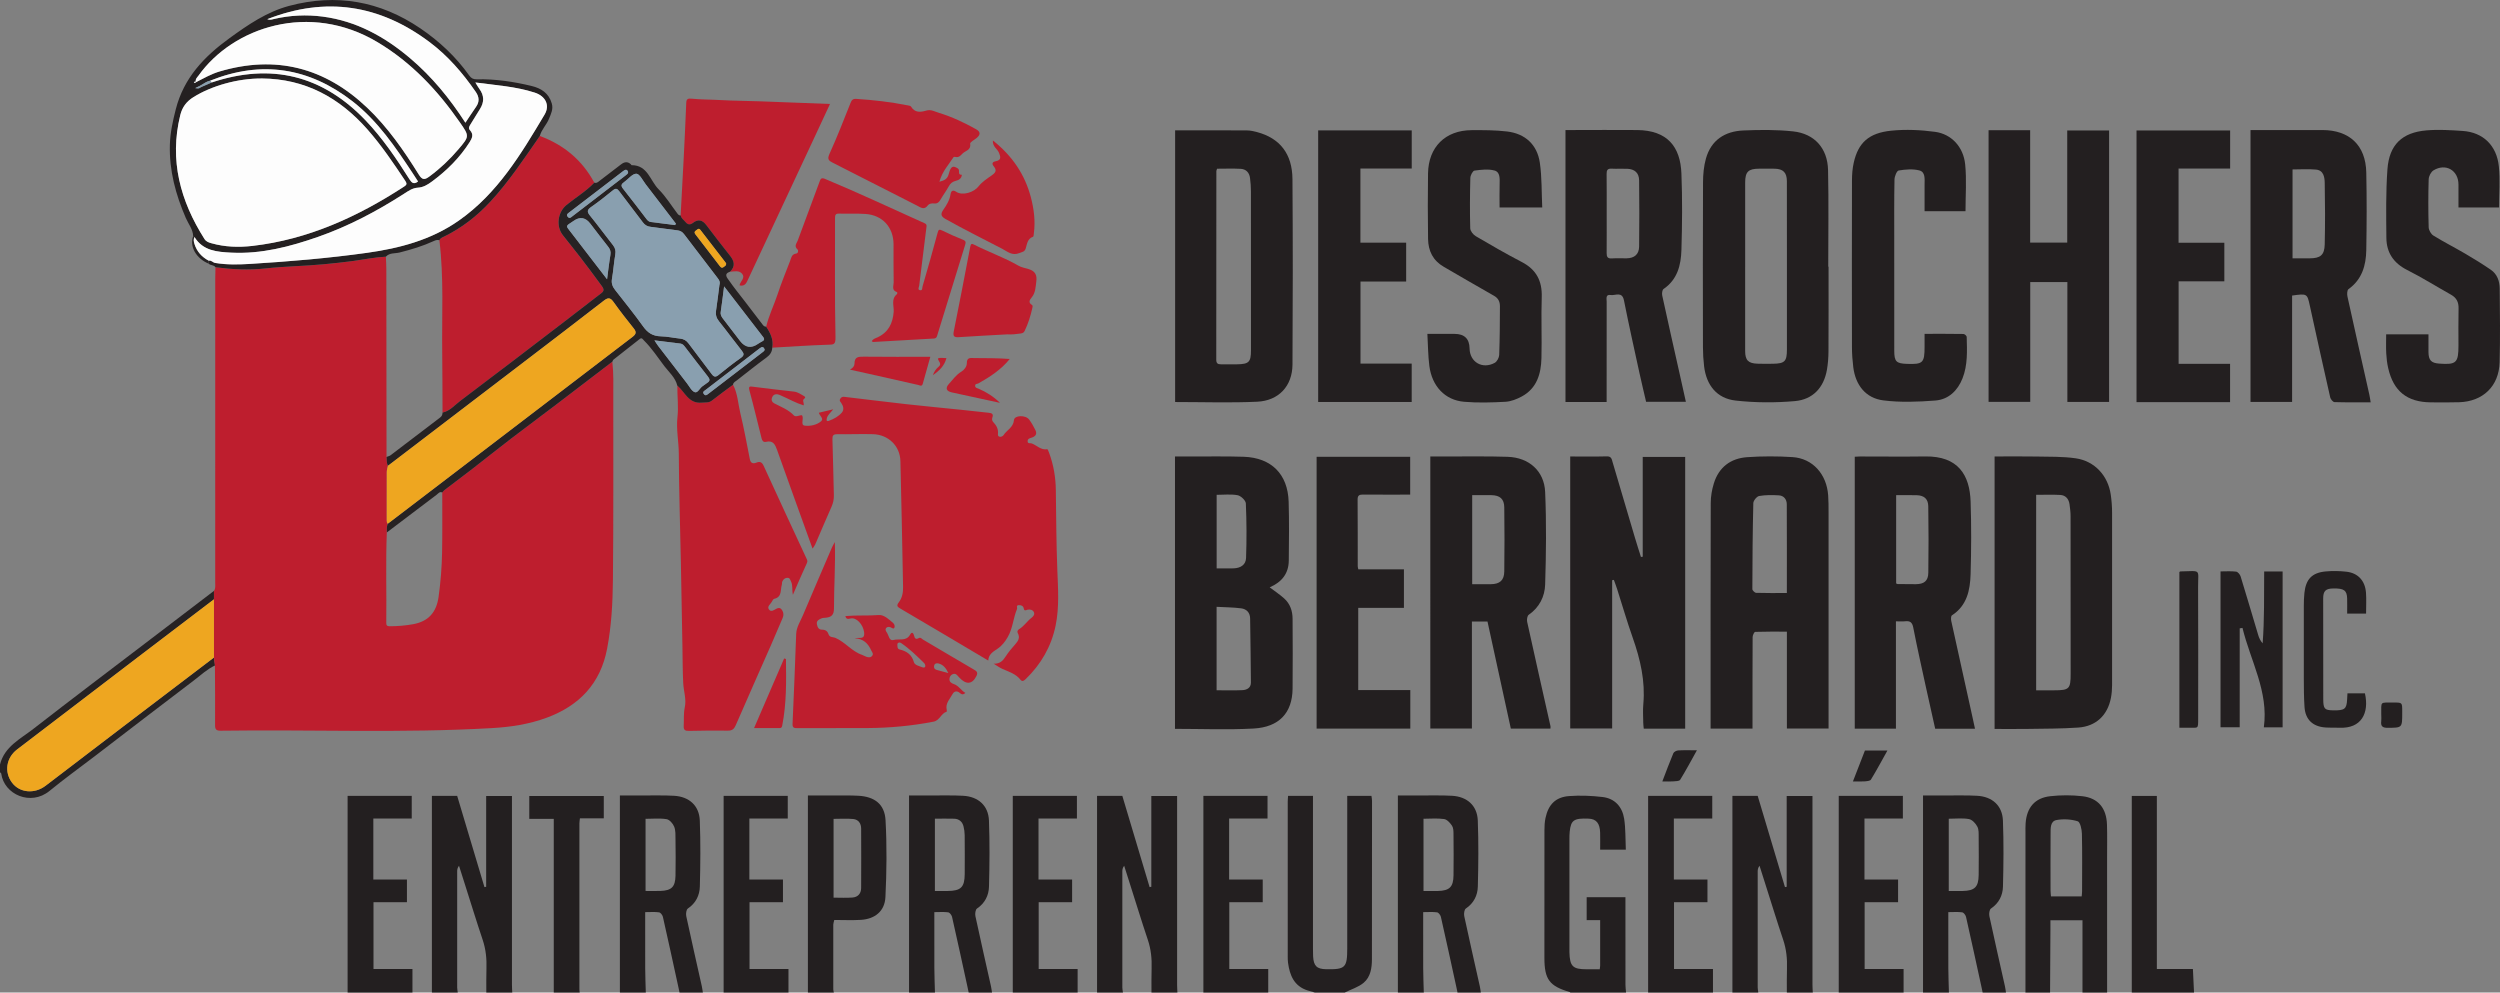 <?xml version="1.0" encoding="UTF-8"?><svg xmlns="http://www.w3.org/2000/svg" viewBox="0 0 1297.25 515.03"><rect x="0" y="0" width="1297.25" height="515.03" fill="#808080" stroke="none"/><defs><style>.d{fill:#eea620;}.e{fill:#fdfdfd;}.f{fill:#be1e2e;}.g{fill:#242021;}.h{fill:#231f20;}.i{fill:#899faf;}.j{fill:#262223;}</style></defs><g id="a"/><g id="b"><g id="c"><g><path class="h" d="M224.11,515.03v-102.04h13.12c4.67,15.61,9.41,31.47,14.15,47.33l.89-.17v-47.09h13.38v3.79c0,31.39,0,62.78,0,94.16,0,1.34,.11,2.68,.16,4.02h-13.46c.02-4.15-.07-8.3,.07-12.45,.18-5.08-.32-9.99-1.95-14.87-3.21-9.54-6.15-19.17-9.21-28.76-1.03-3.23-2.05-6.47-3.08-9.71-.79,1.04-.94,1.96-.95,2.89-.01,20.08-.01,40.16,0,60.25,0,.88,.2,1.76,.31,2.64h-13.46Z"/><path class="h" d="M898.95,515.03v-102.04h13.12c4.67,15.61,9.41,31.47,14.15,47.33,.3-.06,.6-.12,.89-.17v-47.09h13.38c0,1.19,0,2.49,0,3.79,0,31.39,0,62.78,0,94.16,0,1.34,.11,2.68,.16,4.02h-13.46c.02-4.15-.07-8.3,.07-12.45,.18-5.08-.32-9.99-1.95-14.87-3.21-9.54-6.15-19.17-9.21-28.76-1.03-3.23-2.05-6.47-3.08-9.71-.79,1.04-.94,1.96-.95,2.89-.01,20.08-.01,40.16,0,60.25,0,.88,.2,1.76,.31,2.64h-13.46Z"/><path class="h" d="M569.26,515.03v-102.04h13.12c4.67,15.61,9.41,31.47,14.15,47.33l.89-.17v-47.09h13.38c0,1.19,0,2.49,0,3.79,0,31.39,0,62.78,0,94.16,0,1.34,.11,2.68,.16,4.02h-13.46c.02-4.15-.07-8.3,.07-12.45,.18-5.08-.32-9.99-1.95-14.87-3.21-9.54-6.15-19.17-9.21-28.76-1.03-3.23-2.05-6.47-3.08-9.71-.79,1.04-.94,1.96-.95,2.89-.01,20.08-.01,40.16,0,60.25,0,.88,.2,1.76,.31,2.64h-13.46Z"/><path class="h" d="M471.7,515.03v-102.27c4.13,0,7.9-.02,11.66,0,5.49,.03,10.99-.14,16.47,.17,7.84,.45,13.04,5.12,13.34,12.84,.44,11.41,.32,22.86,.02,34.29-.12,4.56-2.09,8.59-6.21,11.37-.82,.55-1.1,2.71-.84,3.96,2.6,12.14,5.37,24.23,8.07,36.35,.24,1.09,.37,2.2,.55,3.3h-12.11c-.21-.98-.41-1.96-.62-2.94-2.65-12.12-5.26-24.24-8.01-36.34-.21-.92-1.22-2.24-1.99-2.35-2.26-.32-4.6-.11-7.2-.11,0,9.99-.03,19.5,.01,29.01,.02,4.24,.2,8.48,.31,12.72h-13.46Zm13.42-90.23v37.53c2.4,0,4.51,.02,6.62,0,6.88-.06,8.8-1.94,8.85-8.77,.04-6.73,.05-13.46-.02-20.19-.02-1.55-.23-3.14-.62-4.63-.63-2.42-2.33-3.83-4.85-3.91-3.23-.1-6.47-.02-9.98-.02Z"/><path class="h" d="M997.85,515.03v-102.27c4.13,0,7.9-.02,11.66,0,5.49,.03,10.99-.14,16.47,.17,7.84,.45,13.04,5.12,13.34,12.84,.44,11.41,.32,22.86,.02,34.29-.12,4.56-2.09,8.59-6.21,11.37-.82,.55-1.1,2.71-.84,3.96,2.6,12.14,5.37,24.23,8.07,36.35,.24,1.09,.37,2.2,.55,3.3h-12.11c-.21-.98-.41-1.96-.62-2.94-2.65-12.12-5.26-24.24-8.01-36.34-.21-.92-1.22-2.24-1.99-2.35-2.26-.32-4.6-.11-7.2-.11,0,9.99-.03,19.5,.01,29.01,.02,4.24,.2,8.48,.31,12.72h-13.46Zm13.36-52.7c2.55,0,4.88,.04,7.21,0,6.25-.12,8.23-2.04,8.31-8.28,.08-6.5,.06-13.01,0-19.52-.02-1.89,.14-4.04-.69-5.59-.88-1.66-2.67-3.62-4.34-3.92-3.34-.61-6.86-.18-10.49-.18v37.5Z"/><path class="h" d="M725.36,515.03v-102.27c4.13,0,7.9-.02,11.66,0,5.49,.03,10.99-.14,16.47,.17,7.84,.45,13.04,5.12,13.34,12.84,.44,11.41,.32,22.86,.02,34.29-.12,4.56-2.09,8.59-6.21,11.37-.82,.55-1.1,2.71-.84,3.96,2.6,12.14,5.37,24.23,8.07,36.35,.24,1.09,.37,2.2,.55,3.3h-12.11c-.21-.98-.41-1.96-.62-2.94-2.65-12.12-5.26-24.24-8.01-36.34-.21-.92-1.22-2.24-1.99-2.35-2.26-.32-4.6-.11-7.2-.11,0,9.99-.03,19.5,.01,29.01,.02,4.24,.2,8.48,.31,12.72h-13.46Zm13.31-52.7c2.77,0,5.11,.05,7.44,0,6.05-.15,8.04-2.06,8.12-8.13,.1-7.18,.06-14.36-.01-21.54-.01-1.43-.05-3.13-.79-4.22-.98-1.45-2.54-3.21-4.06-3.43-3.48-.51-7.08-.16-10.71-.16v37.48Z"/><path class="h" d="M321.66,515.03v-102.27c4.13,0,7.9-.02,11.66,0,5.49,.03,10.99-.14,16.47,.17,7.84,.45,13.04,5.12,13.34,12.84,.44,11.41,.32,22.86,.02,34.29-.12,4.56-2.09,8.59-6.21,11.37-.82,.55-1.1,2.71-.84,3.96,2.6,12.14,5.37,24.23,8.07,36.35,.24,1.09,.37,2.2,.55,3.3h-12.11c-.21-.98-.41-1.96-.62-2.94-2.65-12.12-5.26-24.24-8.01-36.34-.21-.92-1.22-2.24-1.99-2.35-2.26-.32-4.6-.11-7.2-.11,0,9.99-.03,19.5,.01,29.01,.02,4.24,.2,8.48,.31,12.72h-13.46Zm13.33-52.71c2.75,0,5.3,.08,7.84-.02,5.63-.21,7.57-2.12,7.69-7.87,.13-6.28,.08-12.56,0-18.84-.03-2.22,.11-4.63-.68-6.61-.65-1.63-2.41-3.66-3.94-3.91-3.55-.58-7.26-.18-10.92-.18v37.43Z"/><path class="h" d="M1051.01,515.03c0-27.6,0-55.19,.01-82.79,0-1.68-.05-3.37,.07-5.05,.59-8.12,4.74-13.12,12.72-14.03,5.52-.63,11.23-.64,16.75,0,8.19,.95,12.48,6.22,12.75,14.7,.18,5.72,.06,11.44,.06,17.16,0,23.33,0,46.66,.01,70h-12.78v-37.49h-16.63c0,1.69,0,3.13,0,4.56-.06,10.97-.13,21.95-.19,32.92h-12.78Zm29.18-49.9c.09-1.11,.2-1.88,.2-2.65,.01-9.96,.14-19.92-.09-29.88-.05-2.26-.88-6.04-2.18-6.44-3.42-1.07-7.41-1.3-10.96-.65-3.34,.61-3.09,4.26-3.11,7.03-.07,9.85-.03,19.7-.02,29.55,0,.98,.14,1.96,.22,3.05h15.94Z"/><path class="h" d="M682.3,515.03c-1.26-.36-2.53-.7-3.78-1.09-7.03-2.23-9.28-7.85-10.17-14.41-.15-1.11-.15-2.24-.15-3.36,0-26.68-.01-53.37,0-80.05,0-.98,.11-1.97,.17-3.15h12.93v4.26c0,25,0,50,0,75,0,1.34,0,2.69,.07,4.03,.27,4.99,1.92,6.59,6.82,6.67,9.9,.17,10.89-.81,10.89-10.83,0-25,0-50,0-75,0-1.31,0-2.63,0-4.14h12.56c.11,.9,.3,1.75,.3,2.6,0,27.36,0,54.71-.05,82.07,0,4.59-.68,9.3-4.28,12.32-2.76,2.32-6.53,3.43-9.85,5.08h-15.47Z"/><path class="h" d="M814.84,515.03c-.07-.08-.13-.22-.23-.24-10.61-3.09-13.21-6.55-13.22-17.75-.02-22.09-.02-44.18,.02-66.27,0-2.11,.11-4.27,.55-6.33,1.49-6.98,5.25-10.84,12.24-11.36,5.76-.43,11.65-.19,17.39,.49,6.42,.76,10.23,5.13,11.19,11.31,.79,5.15,.6,10.46,.86,16.01h-13.32c0-3.01,.06-5.9-.01-8.78-.13-4.91-2.02-7.17-5.97-7.32-7.64-.3-9.18,.74-9.82,6.73-.14,1.33-.15,2.68-.15,4.03,0,18.84,0,37.68,0,56.52,0,.67-.01,1.35,0,2.02,.2,7.37,1.71,8.86,8.96,8.86,2.21,0,4.42,0,6.77,0,.11-.9,.22-1.43,.22-1.97,.01-7.72,0-15.44,0-23.53h-7v-11.91h20.12v3.78c0,13.91,0,27.81,.01,41.72,0,1.33,.2,2.66,.31,3.99h-28.93Z"/><path class="h" d="M419.22,515.03v-102.27c4.79,0,9.23-.02,13.68,0,4.14,.02,8.3-.07,12.43,.15,8.45,.44,13.71,4.33,14.18,12.7,.73,13.27,.59,26.63-.06,39.9-.36,7.32-5.46,11.37-12.76,11.81-4.56,.27-9.15,.05-13.79,.05-.26,1.15-.51,1.77-.51,2.4-.02,11.21-.02,22.42,0,33.63,0,.54,.19,1.09,.3,1.63h-13.46Zm13.33-49.24c3.4,0,6.63,.19,9.81-.06,2.81-.22,4.47-2.06,4.49-4.93,.06-10.29,.05-20.58,0-30.87-.01-2.68-1.44-4.68-4.08-4.94-3.38-.33-6.81-.08-10.23-.08v40.88Z"/><path class="h" d="M624.44,515.03v-102.05h33.28v11.76h-19.93v31.64h17.44v11.78h-17.35v34.67h20.21v12.19h-33.64Z"/><path class="h" d="M855.21,515.03v-102.05h33.28v11.76h-19.93v31.64h17.44v11.78h-17.35v34.67h20.21v12.19h-33.64Z"/><path class="h" d="M954.12,515.03v-102.05h33.28v11.76h-19.93v31.64h17.44v11.78h-17.35v34.67h20.21v12.19h-33.64Z"/><path class="h" d="M525.53,515.03v-102.05h33.28v11.76h-19.93v31.64h17.44v11.78h-17.35v34.67h20.21v12.19h-33.64Z"/><path class="h" d="M375.49,515.03v-102.05h33.28v11.76h-19.93v31.64h17.44v11.78h-17.35v34.67h20.21v12.19h-33.64Z"/><path class="h" d="M180.37,515.03v-102.05h33.28v11.76h-19.93v31.64h17.44v11.78h-17.35v34.67h20.21v12.19h-33.64Z"/><path class="h" d="M287.35,515.03v-90.13h-12.71v-11.87h38.66v11.61h-12.38c-.12,1.12-.27,1.86-.27,2.6-.01,28.71,0,57.42,0,86.12,0,.56,.1,1.11,.16,1.67h-13.46Z"/><path class="h" d="M1106.18,515.03v-102.03h13.01v89.81h18.71c.2,4.28,.39,8.25,.58,12.22h-32.3Z"/><path class="h" d="M862.58,405.5c2.05-5.34,3.77-10.04,5.72-14.65,.31-.73,1.62-1.4,2.51-1.46,3.01-.18,6.03-.07,9.72-.07-3,5.38-5.69,10.45-8.7,15.32-.46,.75-2.39,.72-3.65,.82-1.65,.13-3.31,.03-5.59,.03Z"/><path class="h" d="M979.38,389.45c-2.94,5.26-5.61,10.26-8.55,15.08-.44,.72-2.13,.83-3.27,.92-1.85,.14-3.72,.04-6.08,.04,2.23-5.74,4.24-10.91,6.23-16.04h11.68Z"/></g><g><path class="h" d="M814.79,236.87c6.53,0,12.81,.11,19.07-.06,2.33-.06,2.49,1.56,2.9,2.95,3.92,13.13,7.76,26.28,11.65,39.41,.97,3.29,2.04,6.55,3.07,9.82l.93-.1v-51.79h22.03v141h-21.5c-.09-1.03-.25-2-.26-2.97-.03-3.25-.26-6.53,.03-9.75,1.1-11.97-1.56-23.27-5.49-34.44-2.93-8.31-5.38-16.78-8.07-25.18-.52-1.64-1.15-3.24-1.72-4.86l-.89,.18v76.92h-21.76V236.87Z"/><path class="h" d="M658.84,304.77c2.85,2.16,5.35,3.8,7.53,5.77,3.07,2.77,4.34,6.47,4.35,10.53,.06,12.11,.13,24.22,0,36.33-.14,12.46-6.93,19.92-20.27,20.64-13.5,.73-27.07,.16-40.75,.16V236.86c3.17,0,6.16,0,9.15,0,8.85,.03,17.71-.14,26.56,.16,14.29,.49,22.83,8.99,23.27,23.29,.31,10.19,.18,20.4,.07,30.6-.07,6.59-3.5,11.1-9.9,13.85Zm-27.55,53.41c4.68,0,9.03,.14,13.37-.06,2.34-.11,4.46-1.16,4.44-4-.08-11.07-.25-22.14-.41-33.22-.04-3.07-1.91-4.89-4.68-5.24-4.15-.53-8.36-.54-12.72-.78v43.3Zm.02-63.24c1.19,0,1.97,0,2.75,0,2.01,0,4.03,.05,6.04-.02,3.63-.12,6.35-1.83,6.48-5.37,.34-9.44,.3-18.9-.11-28.33-.07-1.54-2.58-3.93-4.28-4.25-3.51-.66-7.23-.2-10.87-.2v38.17Z"/><path class="h" d="M927.22,378.04v-50.28c-5.59,0-11.02-.07-16.45,.12-.5,.02-1.33,1.76-1.33,2.7-.08,14.8-.06,29.59-.06,44.39,0,.97,0,1.95,0,3.11h-21.75v-3.68c0-37.79-.04-75.58,.07-113.37,0-3.41,.61-6.95,1.62-10.21,2.59-8.39,8.72-12.99,17.27-13.59,7.8-.55,15.7-.54,23.51-.04,10.47,.66,17.77,8.82,18.54,19.89,.2,2.9,.2,5.83,.2,8.74,.01,35.77,0,71.54,0,107.31v4.91h-21.61Zm-.02-70.34c0-15.64,.04-30.86-.04-46.07-.01-2.46-1.49-4.43-4.05-4.59-3.42-.21-6.92-.25-10.27,.33-1.23,.21-3,2.37-3.04,3.68-.36,14.88-.47,29.77-.5,44.66,0,.66,1.27,1.89,1.97,1.91,5.14,.17,10.28,.09,15.93,.09Z"/><path class="h" d="M948.84,138.39c0,14.7,.04,29.39-.04,44.09-.02,3.11-.27,6.26-.79,9.33-1.61,9.39-7.38,15.5-16.62,16.32-10.19,.9-20.63,.86-30.79-.28-9.72-1.09-15.16-7.96-16.34-17.74-.4-3.33-.6-6.7-.6-10.06-.05-28.5-.09-56.99,.04-85.49,.02-4.11,.4-8.36,1.51-12.29,2.7-9.61,9.86-14.16,19.39-14.57,8.59-.37,17.28-.44,25.82,.47,11.13,1.18,17.9,8.76,18.16,20.08,.37,16.71,.1,33.43,.1,50.14h.17Zm-43.27,.02h-.01c0,14.58-.01,29.16,0,43.73,0,4.76,1.62,6.43,6.38,6.58,2.69,.09,5.38,.07,8.07,.03,6.1-.1,7.21-1.23,7.22-7.3,0-17.49,0-34.99,0-52.48,0-11.66,.03-23.32-.02-34.99-.02-4.45-1.92-6.34-6.33-6.44-2.69-.06-5.38-.02-8.07-.01-5.6,.02-7.23,1.6-7.24,7.14-.02,14.58,0,29.16,0,43.73Z"/><path class="h" d="M1031.86,67.57h21.59v58.3h19.24v-58.17h21.72V208.56h-21.65v-62.19h-19.27v62.15h-21.62V67.57Z"/><path class="h" d="M1189.37,153.38v55.18h-21.58V67.48c3.7,0,7.36,0,11.03,0,8.74,0,17.49,0,26.23,0,14.06,0,22.51,7.9,22.81,21.97,.29,13.45,.24,26.92,0,40.38-.14,7.94-2.23,15.2-9.23,20.21-.74,.53-.8,2.64-.53,3.87,3.73,17.02,7.57,34.01,11.38,51,.26,1.16,.4,2.34,.65,3.85-6.48,0-12.63,.09-18.78-.11-.79-.03-1.99-1.48-2.21-2.46-3.61-15.89-7.12-31.8-10.6-47.71-1.34-6.14-1.4-6.21-9.18-5.11Zm.23-19.33c3.08,0,5.97,0,8.85,0,5.59-.02,7.72-1.66,7.85-7.24,.25-10.65,.2-21.3,0-31.95-.06-2.94-.58-6.49-4.51-6.86-4.04-.37-8.13-.08-12.19-.08v46.13Z"/><path class="h" d="M1034.99,236.86c7.35,0,14.49-.11,21.64,.03,6.82,.13,13.71-.04,20.43,.92,9.86,1.42,16.79,9.01,18.21,18.84,.45,3.09,.69,6.24,.69,9.36,.05,29.83,.04,59.66,0,89.49,0,2.22-.18,4.48-.6,6.66-1.75,9.01-7.74,14.73-16.94,15.37-8.7,.61-17.44,.56-26.17,.7-5.69,.09-11.38,.02-17.26,.02V236.86Zm21.57,121.34c3.34,0,6.34,0,9.35,0,7.86,0,8.55-.73,8.55-8.58-.02-27.23,0-54.45-.04-81.68,0-2.11-.25-4.23-.55-6.32-.4-2.73-2.02-4.64-4.8-4.79-4.09-.23-8.21-.06-12.51-.06v101.43Z"/><path class="h" d="M609.77,67.63c12.44,0,24.85-.04,37.27,.04,1.76,.01,3.55,.42,5.27,.88,11.81,3.16,18.26,11.26,18.35,24.42,.22,32.08,.21,64.16,.01,96.24-.07,11.06-7.09,18.72-18.32,19.24-14.08,.65-28.21,.16-42.58,.16V67.63Zm21.76,19.94c-.18,.62-.36,.93-.36,1.23-.02,32.63-.01,65.25-.05,97.88,0,1.77,.72,2.39,2.39,2.36,2.8-.05,5.6,.05,8.4,0,6.16-.09,7.22-1.17,7.22-7.25,0-27.47,0-54.94-.02-82.41,0-2.34-.18-4.69-.47-7.01-.34-2.78-2.05-4.6-4.8-4.76-4.1-.23-8.23-.06-12.31-.06Z"/><path class="h" d="M1024.82,378.15h-20.65c-1.58-7.08-3.2-14.22-4.76-21.37-2.26-10.37-4.59-20.73-6.62-31.14-.54-2.75-1.68-3.55-4.23-3.26-1.43,.16-2.89,.03-4.76,.03v55.68h-21.37V237c.9-.05,1.76-.13,2.62-.13,11.32,0,22.65,.14,33.97-.02,17.09-.24,23.08,9.66,23.53,23.43,.42,12.55,.36,25.13-.01,37.69-.25,8.27-1.86,16.28-9.69,21.34-.53,.34-.55,1.95-.35,2.87,3.66,16.79,7.4,33.57,11.11,50.36,.38,1.73,.75,3.46,1.22,5.61Zm-40.91-121.21v45.79c.39,.17,.58,.33,.78,.33,3.13,.04,6.26,.09,9.39,.07,4.32-.02,6.45-1.66,6.52-5.88,.17-11.52,.16-23.05-.02-34.57-.06-3.83-2.23-5.62-6-5.72-3.45-.09-6.91-.02-10.66-.02Z"/><path class="h" d="M833.68,208.61h-21.35V67.48c1.07,0,2.14,0,3.21,0,11.32,0,22.64-.11,33.96,0,15.64,.16,22.44,8.55,22.99,22.57,.52,13.21,.4,26.46,0,39.68-.23,7.82-2.06,15.32-9.27,20.23-.7,.48-.92,2.33-.69,3.4,2.91,13.41,5.94,26.8,8.94,40.19,1.09,4.88,2.18,9.77,3.33,14.96h-20.64c-1.11-4.82-2.34-9.88-3.45-14.96-2.73-12.54-5.53-25.06-8.03-37.65-.97-4.89-4.48-2.42-6.89-2.81-2.8-.45-2.09,1.97-2.09,3.48-.04,16.03-.02,32.07-.02,48.1v3.92Zm.03-98.15c0,6.95,.04,13.91-.02,20.86-.02,1.93,.48,2.92,2.67,2.77,2.57-.17,5.15,0,7.73-.05,4.04-.08,6.4-2.09,6.45-6.1,.14-11.44,.14-22.88,0-34.31-.04-3.9-2.27-5.89-6.16-6.05-2.69-.11-5.39,.09-8.07-.06-2.14-.12-2.67,.78-2.64,2.76,.09,6.73,.03,13.46,.04,20.19Z"/><path class="h" d="M804.51,378.08h-20.54c-4.04-18.52-8.07-37.02-12.11-55.56h-8.09v55.52h-21.58V236.86c2.97,0,5.75,0,8.52,0,10.54,.03,21.08-.17,31.61,.18,11.01,.36,18.99,7.3,19.46,18.26,.69,15.98,.5,32.03,0,48.03-.19,6.2-2.99,11.85-8.52,15.68-.77,.53-1.07,2.51-.82,3.64,3.97,18.09,8.06,36.16,12.12,54.23,.07,.31-.02,.66-.04,1.19Zm-40.59-121.15v46.21c3.38,0,6.51,.02,9.64,0,4.64-.03,6.95-1.98,7.01-6.59,.15-11.1,.15-22.21,0-33.32-.06-4.33-2.26-6.2-6.61-6.29-3.24-.07-6.49-.01-10.04-.01Z"/><path class="h" d="M800.26,107.66h-22.13c0-4.06-.09-8.14,.03-12.21,.08-2.78,.26-6.19-2.62-6.96-3.26-.88-6.98-.43-10.41,.03-.91,.12-2.13,2.43-2.17,3.77-.22,8.73-.29,17.48-.05,26.21,.04,1.4,1.53,3.27,2.86,4.05,7.88,4.63,15.8,9.21,23.91,13.42,7.54,3.92,10.61,9.84,10.33,18.25-.35,10.53,.12,21.09-.15,31.63-.21,8.12-2.36,15.62-10.17,19.86-2.59,1.4-5.6,2.61-8.48,2.77-7.15,.39-14.38,.61-21.5,0-9.89-.85-16.67-8.07-18.02-18.62-.68-5.3-.68-10.7-1.02-16.61,4.98,0,9.53,0,14.07,0q7.71,0,7.83,7.58c.11,7.07,6.66,10.93,13.05,7.44,1.19-.65,2.26-2.67,2.32-4.09,.31-8.4,.35-16.81,.38-25.22,0-2.31-.75-4.18-3.07-5.48-8.75-4.91-17.37-10.04-26.07-15.04-5.6-3.22-8.06-8.27-8.15-14.45-.16-11.33-.19-22.66-.02-33.98,.2-13.7,8.96-22.4,22.58-22.47,6.14-.04,12.34-.04,18.42,.68,9.41,1.12,15.65,6.82,17.02,16.23,1.1,7.57,.87,15.33,1.24,23.23Z"/><path class="h" d="M1260.13,173.46c0,3.24-.03,6.24,0,9.25,.06,4.22,1.41,5.65,5.51,5.96,8.94,.68,10.06-.37,10.06-9.46,0-6.39-.1-12.79,.05-19.18,.08-3.26-1.07-5.51-3.92-7.11-7.59-4.25-14.97-8.9-22.73-12.81-7.06-3.56-10.74-9.02-10.81-16.66-.11-11.87-.3-23.79,.55-35.61,.93-12.76,7.6-19.12,20.31-20.19,6.21-.52,12.54-.12,18.78,.3,10.64,.72,17.66,7.65,18.74,18.49,.7,6.96,.13,14.04,.13,21.23h-21.1c0-4,.02-7.99,0-11.98-.03-7.32-6.61-11.15-12.95-7.3-1.33,.81-2.46,3.04-2.51,4.65-.25,8.29-.24,16.6,0,24.9,.04,1.48,1.19,3.51,2.44,4.29,5.4,3.33,11.08,6.21,16.56,9.42,4.51,2.64,8.96,5.39,13.27,8.35,3.28,2.26,4.54,5.87,4.58,9.66,.13,12.78,.31,25.58-.04,38.36-.34,12.37-8.64,20.31-20.96,20.7-4.93,.16-9.87,.1-14.8,.06-12.26-.12-19.33-5.78-22.06-17.78-.57-2.5-.88-5.08-1.01-7.64-.17-3.21-.04-6.44-.04-9.88h21.95Z"/><path class="h" d="M998.67,173.23c7.01,0,13.6-.04,20.18,.07,.59,0,1.66,.97,1.67,1.51,.19,7.27,.57,14.62-2.18,21.55-2.52,6.36-7.26,10.93-14.06,11.47-8.97,.7-18.14,1.05-27.02-.07-9.17-1.16-14.44-7.95-15.6-17.25-.43-3.43-.67-6.91-.68-10.37-.05-28.82-.06-57.64,.01-86.45,0-3.12,.24-6.3,.93-9.33,2.31-10.25,7.76-15.37,19.45-16.55,7.5-.76,15.26-.41,22.75,.6,8.53,1.16,14.71,7.85,15.61,16.92,.79,7.95,.17,16.04,.17,24.26h-21.24c0-4.59-.02-9.24,0-13.89,.02-2.82,.48-6.43-2.68-7.26-3.39-.89-7.25-.54-10.77,.03-.98,.16-2.13,3.05-2.16,4.7-.21,10.42-.12,20.85-.13,31.28,0,19.17-.01,38.35,.01,57.52,0,5.63,1.02,6.65,6.57,6.84,8.35,.29,9.16-.5,9.16-8.96,0-2.01,0-4.02,0-6.63Z"/><path class="h" d="M684,67.66h48.55v19.79h-26.63v38.47h23.74v20.17h-23.7v42.58h26.57v19.92h-48.53V67.66Z"/><path class="h" d="M1157.2,208.67h-48.56V67.7h48.58v19.76h-26.77v38.5h23.76v20.02h-23.73v42.81h26.71v19.88Z"/><path class="h" d="M731.73,256.66c-8.52,0-16.47,.04-24.42-.03-1.9-.02-2.86,.38-2.85,2.58,.09,11.55,.05,23.1,.07,34.65,0,.42,.15,.84,.3,1.57h23.67v19.99h-23.71v42.65h27.02v20h-48.62V237.03h48.55v19.63Z"/><path class="h" d="M1174.88,296.55h9.57v80.86h-9.74c2.53-18.64-6.94-34.45-11.08-51.57l-1.45,.21v51.33h-9.95v-80.88c2.8,0,5.48-.21,8.09,.12,.89,.11,2.02,1.48,2.34,2.49,3.13,10.14,6.1,20.33,9.15,30.49,.44,1.45,1.07,2.85,2.28,4.22,.94-12.38,.7-24.74,.79-37.25Z"/><path class="h" d="M1227.74,318.4h-9.8c0-2.76,.06-5.31-.01-7.85-.11-4.2-1.63-5.28-7.14-5.2-4.01,.06-5.29,1.27-5.29,5.22-.01,17.39,0,34.78,.04,52.17,.01,5.1,.67,5.78,5.11,5.86,6.01,.1,7.01-.67,7.27-5.65,.05-.99,.11-1.98,.18-3.19h9.06c2.33,10.32-1.88,18.37-13.22,17.86-2.46-.11-4.94,.05-7.39-.14-6.52-.49-10.32-4.16-10.74-10.62-.33-4.92-.34-9.86-.36-14.79-.04-12.56-.03-25.13,0-37.7,0-2.24,.08-4.49,.31-6.71,.75-7.11,3.94-10.49,11.01-11.14,3.55-.33,7.19-.26,10.74,.13,6.07,.67,9.77,4.71,10.21,10.96,.24,3.44,.04,6.92,.04,10.78Z"/><path class="h" d="M1130.88,377.61v-80.82c.33-.18,.42-.28,.51-.28,11.16-.23,9.15-1.47,9.2,8.25,.12,22.63,.04,45.25,.04,67.88,0,5.97,.14,4.88-5.12,4.97-1.45,.03-2.9,0-4.64,0Z"/><path class="h" d="M1235.63,370.9c.1-7.25-.98-6.27,6.46-6.34,4.41-.04,4.41-.01,4.42,4.38,0,.34,0,.67,0,1.01,0,7.76,0,7.66-7.49,7.72-2.62,.02-3.75-.74-3.4-3.42,.14-1.1,.02-2.23,.02-3.35Z"/></g><g><path class="j" d="M111.55,345.31c-4.07,1.91-7.31,5-10.83,7.67-17.22,13.04-34.33,26.23-51.49,39.37-7.86,6.01-15.9,11.8-23.55,18.07-9.75,7.98-23.57,1.87-25.05-9.03-.03-.24-.41-.44-.63-.66v-4.03c2.35-9.33,10.61-13.27,17.29-18.47,20.22-15.73,40.69-31.16,61.06-46.7,10.89-8.31,21.78-16.61,32.67-24.92,0,1.46,0,2.92,0,4.38-12.33,9.38-24.66,18.76-36.98,28.15-21.72,16.56-43.45,33.12-65.13,49.73-5.73,4.39-6.79,11.77-2.66,17.27,3.97,5.29,11.63,5.99,17.41,1.59,13.44-10.26,26.87-20.53,40.32-30.77,15.67-11.93,31.36-23.84,47.04-35.76,.18,1.37,.35,2.74,.53,4.11Z"/><path class="f" d="M111.55,345.31c-.18-1.37-.35-2.74-.53-4.11,0-10.07,0-20.14,0-30.21,0-1.46,0-2.92,0-4.38,.92-1.29,.65-2.77,.65-4.2,.01-52.56,.01-105.13,.02-157.69,0-2.01,.08-4.02,.12-6.03,8.64,1.14,17.24,1.57,25.98,.61,9.96-1.1,20.03-1.21,30.02-2.15,4.98-.47,9.97-.98,14.93-1.65,5.83-.78,11.6-1.98,17.49-2.3,.08,2.12,.24,4.23,.24,6.35,.05,32.53,.07,65.05,.1,97.58,.15,1.55-.03,3.14,.71,4.6-.21,1.07-.58,2.14-.59,3.21-.05,8.32-.02,16.65-.02,24.97,0,.67,0,1.34,.54,1.85-.67,1.45-.51,2.99-.49,4.52-.61,15.63-.08,31.27-.28,46.91-.02,1.26,.36,1.76,1.71,1.77,4.14,0,8.25-.33,12.32-1.08,7.89-1.46,12.01-6.19,13.11-14.16,1.06-7.64,1.68-15.28,1.82-22.96,.19-10.39,.07-20.79,.09-31.19,.36-.41,.66-.9,1.09-1.23,4.93-3.77,9.91-7.47,14.82-11.27,6.68-5.17,13.26-10.45,19.96-15.59,7.89-6.05,15.89-11.96,23.81-17.97,9.54-7.25,19.04-14.54,28.56-21.82,.71,5.92,.51,11.87,.51,17.82-.03,31.8,.13,63.61-.19,95.41-.12,11.92-.76,23.87-3.01,35.66-3.46,18.13-14.41,29.59-31.39,35.86-9.19,3.39-18.74,4.82-28.46,5.38-46.83,2.69-93.71,.68-140.57,1.35-2.33,.03-3.04-.56-3.02-2.95,.09-10.3-.03-20.6-.07-30.9Z"/><path class="f" d="M424.93,214.16c2.28-.54,4.52-1.08,7.43-1.77-1.39,1.8-2.8,2.83-3.27,4.49-.3,1.06-.36,1.99,1.1,1.45,2.51-.94,4.94-2.24,6.66-4.27,1.27-1.5,.75-3.4-.35-4.99-.49-.71-1.16-1.18-.42-2.27,.67-.98,1.43-.96,2.3-.85,10.65,1.25,21.29,2.59,31.94,3.78,9.55,1.06,19.11,1.95,28.67,2.94,4.66,.48,9.32,.98,13.98,1.51,1.45,.16,2.73,.47,1.96,2.51-.26,.69-.21,1.61,.38,2.23,1.7,1.83,2.84,3.61,2.52,6.48-.18,1.64,2.13,1.6,2.96,.32,1.68-2.61,5.02-3.9,5.35-7.72,.22-2.58,6.05-2.77,7.91-.26,1.25,1.69,2.28,3.57,3.23,5.46,1.1,2.19-.2,3.4-2.13,3.95-1.11,.31-1.98,.7-1.91,1.89,.08,1.35,1.35,.77,2.1,1.05,2.7,.99,4.78,3.6,8.12,3.01,.2-.04,.7,1.27,.96,1.98,2.29,6.22,3.37,12.65,3.45,19.28,.18,13.76,.25,27.53,.77,41.29,.37,9.72,1.1,19.43-.9,29.05-2.26,10.86-7.59,20.05-15.58,27.75-1.02,.98-1.83,1.29-2.66,.24-2.45-3.1-6.08-4.11-9.44-5.63-1.29-.58-2.47-1.44-4.45-2.63,3.33,0,4.76-1.55,6.07-3.57,1.56-2.4,3.41-4.64,5.33-6.78,1.49-1.67,2.26-3.36,1.17-5.43-.59-1.12,.03-1.82,.72-2.24,2.51-1.52,4.04-4.07,6.31-5.8,1.17-.89,1.81-1.87,1.21-3.07-.58-1.17-2.19-1.43-3.19-1.16-1.15,.32-1.71,.85-2.04-.78-.26-1.28-1.47-1.66-2.63-1.58-1.47,.1-.56,1.33-.84,1.99-1.98,4.74-2.18,10.04-4.82,14.59-1.42,2.46-3.06,4.57-5.43,6.13-2.24,1.47-4.57,2.92-4.66,6.04-15.31-9.07-30.37-18.04-45.49-26.9-1.66-.97-2.32-1.52-.93-3.33,1.73-2.26,2.27-5.01,2.21-7.86-.45-21.81-.8-43.62-1.38-65.43-.21-7.88-6.26-13.72-14.24-13.95-6.16-.18-12.33,.11-18.5,.02-2.13-.03-2.6,.68-2.53,2.71,.33,9.62,.46,19.25,.74,28.87,.06,2.17-.35,4.12-1.24,6.11-2.89,6.47-5.62,13.02-8.44,19.52-.3,.7-.83,1.3-1.38,2.15-6.19-17.18-12.36-34.15-18.4-51.17-1.02-2.86-2.09-5.11-5.71-4.24-1.46,.35-2.04-.63-2.33-1.79-2.1-8.29-4.06-16.62-6.31-24.87-.62-2.29,.29-2.12,1.82-1.93,7.09,.87,14.18,1.78,21.28,2.53,2.02,.21,3.48,1.39,5.13,2.25,.45,.23,1.08,.82,.38,1.28-1.51,.99-.11,2.23-.48,3.61-3.95-1.18-7.47-3.21-11.15-4.83-.81-.36-1.63-.78-2.49-.91-1.4-.21-2.42,.56-2.83,1.85-.37,1.17,0,2.18,1.18,2.82,3.52,1.88,7.33,3.21,10.19,6.26,1.01,1.08,2.75-.11,4.19-.07,1.35,1.66-1.04,5.09,1.51,5.41,2.79,.35,6.18-.32,8.47-2.28,1.55-1.33-.81-2.89-1.16-4.37Z"/><path class="f" d="M380.37,199.64c2.44,4.6,2.59,9.81,3.78,14.73,1.91,7.88,3.36,15.88,4.93,23.84,.41,2.09,1.59,2.57,3.35,1.87,1.93-.77,2.94-.29,3.84,1.66,7.34,16.06,14.78,32.07,22.22,48.08,.37,.8,.7,1.32,.21,2.37-2.44,5.21-4.67,10.52-7.26,16.44-.58-2.67,.03-4.93-.98-6.87-.44-.84-.53-2-1.94-1.93-1.44,.08-2.21,.94-2.67,2.15-.15,.4,.01,.92-.13,1.33-.9,2.69,.25,6.46-3.99,7.42-.51,.11-.94,.95-1.24,1.53-.68,1.29-2.65,2.44-1.45,4.03,1.13,1.5,2.68,.14,3.91-.46,.95-.47,1.83-.5,2.45,.23,1.16,1.36,1.43,2.96,.68,4.68-1.98,4.58-3.89,9.19-5.9,13.75-6.12,13.92-12.33,27.81-18.37,41.76-.88,2.04-1.89,2.92-4.17,2.88-6.72-.09-13.45-.03-20.17,.13-2.02,.05-2.81-.5-2.69-2.6,.18-3.22-.14-6.42,.56-9.66,.91-4.2-.61-8.36-.82-12.57-.32-6.37-.29-12.74-.41-19.11-.26-14.43-.51-28.86-.8-43.28-.38-18.9-1-37.79-1.08-56.69-.03-6.31-1.4-12.57-.7-18.82,.62-5.54-.13-11-.05-16.49,3.99,3.29,5.79,9.53,12.75,8.86,1.87-.18,3.59,.22,5.27-1.11,3.56-2.81,7.25-5.46,10.89-8.17Z"/><path class="f" d="M280.12,70.56c12.42,4.59,21.98,12.51,28.27,24.24-4.31,4.52-9.71,7.69-14.49,11.62-4.5,3.69-5.49,10.94-1.88,15.59,2.91,3.75,5.95,7.41,8.84,11.18,3.79,4.94,7.52,9.91,11.19,14.94,.8,1.1,1.89,2.51,.23,3.8-5.76,4.49-11.55,8.95-17.36,13.39-18.68,14.28-37.31,28.61-56.11,42.73-2.9,2.18-5.34,5.23-9.18,6.06-.05-10.4-.03-20.8-.16-31.2-.24-19.42,.92-38.88-1.48-58.25,.5-1.12,1.65-1.5,2.6-1.97,9.12-4.46,16.95-10.62,23.82-18.01,9.73-10.49,17.57-22.42,25.71-34.11Z"/><path class="f" d="M353.18,111.82c.51-9.59,1.05-19.18,1.54-28.77,.5-9.93,.99-19.86,1.38-29.79,.08-1.91,.95-2.23,2.55-2.07,5.18,.52,10.41,.44,15.59,.75,6.64,.4,13.38,.36,20.08,.63,11.97,.48,23.95,.91,36.37,1.38-2.93,6.28-5.72,12.29-8.52,18.29-11.28,24.12-22.57,48.24-33.83,72.37-.93,2-1.64,4.11-4.53,3.51,0-.11-.05-.22-.02-.32,.53-1.92,3.03-3.64,1.31-5.73-1.56-1.91-4.1-1.22-6.3-1.06,2.81-2.71,2.26-5.4,.06-8.19-4.14-5.25-8.28-10.51-12.28-15.87-2.07-2.77-4.24-3.43-7.07-1.24-1.39,1.08-2.67,.97-3.78-.43-.89-1.12-2.26-1.89-2.55-3.45Z"/><path class="f" d="M433.2,281.24c.38,11.96-.47,23.25-.45,34.54,0,3.42-1.47,4.53-4.43,4.77-.76,.06-1.6,.09-2.26,.41-1.17,.57-2.48,1.13-2.17,2.92,.28,1.59,.91,2.88,2.69,2.86,1.72-.01,2.84,.8,3.29,2.25,.59,1.91,2.41,1.49,3.57,1.98,5.16,2.21,8.58,7.09,13.97,8.87,.74,.24,1.39,.74,2.13,.96,1.08,.32,2.23,.57,3.06-.54,.8-1.07-.12-1.88-.51-2.74-1.61-3.61-4.09-6.14-8.59-6.3,2.21-.67,5.45,1.05,4.88-3.23-.53-3.97-4.04-7.79-6.99-7.06-1.49,.36-2.26,.42-2.73-1.24,5.86-.54,11.64-.1,17.42-.55,2.6-.2,5.36,2.33,7.57,4.34,.47,.42,.74,1.61,.49,2.15-.47,1.01-1.26,.19-1.95-.1-.75-.31-1.65-.36-2.23,.2-.77,.76-.34,1.7,.18,2.42,1.05,1.46,1.25,4.56,3.43,3.95,2.89-.81,6.71,.85,8.68-2.79,1.1-2.03,1.85-.34,2.03,.43,.37,1.6,.97,2.21,2.51,1.35,.96-.53,1.44,.37,2.04,.72,8.91,5.24,17.79,10.54,26.72,15.74,1.49,.87,1.94,1.58,1.1,3.27-2.14,4.32-5.34,4.65-9.02,.61-.95-1.04-1.64-2.24-3.25-1.61-.99,.39-1.57,1.25-1.69,2.32-.2,1.73,1.07,2.41,2.33,2.85,2.47,.85,3.62,3.21,5.9,4.56-1.2,1.13-1.97,.81-2.94-.03-1.35-1.17-2.87-.92-3.68,.6-1.38,2.58-3.83,4.81-3.05,8.21,.07,.31,.08,.93,0,.96-2.94,.83-3.59,4.55-6.81,5.17-11.23,2.18-22.56,3.25-33.98,3.32-12.22,.07-24.44,0-36.66,.05-1.68,0-2.64-.1-2.54-2.26,.7-15.52,1.31-31.04,1.88-46.57,.13-3.62,2.14-6.52,3.47-9.67,4.97-11.77,10.04-23.5,15.09-35.25,.34-.79,.8-1.52,1.52-2.85Zm33.66,52.15c-.93,.02-1.24,.48-1.21,1.1,.05,.98-.09,2.22,1.16,2.52,3.66,.88,6.29,2.62,7.4,6.55,.44,1.58,2.59,1.98,4.14,2.61,.61,.24,1.5,.46,1.75-.28,.17-.49-.15-1.4-.56-1.81-3.78-3.71-7.57-7.42-11.97-10.41-.26-.18-.6-.24-.7-.27Zm25.23,15.86c-1.21-2.58-2.59-4.24-4.88-4.92-1.03-.31-2.12-.23-2.47,1.01-.3,1.07,.12,1.96,1.33,2.29,1.81,.48,3.61,.98,6.02,1.62Z"/><path class="f" d="M397.58,169.55c1.32-5.76,3.99-11.06,5.84-16.64,1.95-5.91,4.32-11.68,6.55-17.49,.61-1.58,.77-3.52,3.13-3.84,1.19-.16,1.23-1.72,.73-2.15-1.95-1.71-.44-3.14,.12-4.63,3.74-10.1,7.54-20.19,11.24-30.31,.58-1.58,.86-2.52,2.95-1.65,17.41,7.26,34.47,15.29,51.66,23.01,1.3,.58,1.01,1.42,.88,2.46-1.27,9.95-2.51,19.91-3.7,29.87-.1,.79-.89,2.03,.24,2.37,1.55,.46,1.29-1.21,1.51-2,2.65-9.18,5.31-18.35,7.75-27.58,.49-1.87,.83-2.15,2.56-1.3,3.48,1.72,7.03,3.3,10.64,4.73,1.61,.64,1.54,1.35,1.11,2.75-4.79,15.4-9.51,30.83-14.26,46.24-.31,1.01-.4,2.19-1.96,2.27-10.49,.57-20.97,1.2-31.45,1.79-.17,0-.35-.16-.75-.36,.58-1.25,1.86-1.53,2.87-1.99,5.71-2.62,8.03-7.25,8.49-13.27,.23-3.06-1.45-6.52,1.6-9.13,.33-.28,.46-1,0-1.16-2.85-.99-1.56-3.35-1.6-5.09-.15-6.6-.03-13.21-.07-19.82-.06-8.76-5.8-15.03-14.57-15.61-4.58-.3-9.19-.06-13.79-.18-1.72-.04-2,.75-2,2.22,.04,20.63-.21,41.26,.24,61.87,.09,4-.93,3.86-3.96,3.95-9.62,.3-19.23,.98-28.85,1.52,.73-4.14-.93-7.58-3.15-10.87Z"/><path class="g" d="M280.12,70.56c-8.15,11.69-15.98,23.62-25.71,34.11-6.86,7.39-14.7,13.55-23.82,18.01-.94,.46-2.09,.84-2.6,1.97-1.01-.3-1.87-.06-2.85,.4-5.71,2.64-11.71,4.44-17.81,5.98-2.39,.6-5.17,.03-7.1,2.16-5.89,.31-11.67,1.52-17.49,2.3-4.96,.66-9.95,1.18-14.93,1.65-9.99,.94-20.05,1.05-30.02,2.15-8.74,.96-17.34,.53-25.98-.61-.82-1.31-2.57-.86-3.54-1.87l.07-1.52c1.31-.33,2.01,.95,3.27,1.16,6.06,1.02,12.11,.88,18.17,.51,20.24-1.25,40.44-2.93,60.54-5.74,17.03-2.38,33.35-6.69,47.67-16.7,20.14-14.09,32.4-34.62,44.59-55.1,2.85-4.78,.5-9.52-5.15-11.35-9.81-3.17-20.08-3.82-30.79-5.26,.91,1.47,1.42,2.44,2.07,3.31,2.58,3.47,2.58,6.95,.27,10.55-1.69,2.63-3.25,5.35-4.93,7.99-.65,1.01-1.12,1.94-.16,2.98,1.95,2.1,1.08,4.09-.19,6.09-5.17,8.14-11.88,14.81-19.62,20.5-2.18,1.6-4.45,3.02-7.26,3.17-2.83,.15-5,1.75-7.26,3.2-14.08,9.03-28.79,16.82-44.61,22.35-14.55,5.08-29.39,8.96-44.98,8.16-7.21-.37-14.67-.86-19.07-8.11l-.65-.5c-.17-3.58-2.5-6.31-3.84-9.41-5.27-12.16-8.64-24.68-8.26-38.04,.18-6.25,1.52-12.27,3.06-18.33,4.14-16.25,14.66-27.32,27.82-36.87,9.68-7.02,19.43-13.71,31.05-16.81,24.38-6.49,47.13-2.53,68.03,11.67,9.87,6.71,18.47,14.76,25.4,24.5,1.02,1.43,2.11,1.99,3.87,1.95,9.64-.23,19.11,1.2,28.45,3.45,4.93,1.19,8.93,3.67,10.49,9.07,.87,3.01-.42,5.37-1.43,7.92-1.25,3.18-3.92,5.6-4.79,8.98ZM103.35,44.72l-2.06,1c1.22,.17,1.93,.33,2.58-.26l1.38-.66,4.59-2c30.85-10.3,57.54-3.77,79.98,19.79,8.77,9.2,15.85,19.67,22.61,30.37,1.17,1.86,2.27,2.92,4.5,1.21-.91-1.4-1.8-2.8-2.71-4.18-9.02-13.67-18.22-27.27-31.32-37.44-22.5-17.47-47.18-21.39-73.87-10.68-1.73,.33-3.1,1.4-4.58,2.25l-1.1,.61Zm32.56-4c-12.46-.08-26.07,3.77-35.51,9.67-3.66,2.29-5.85,5.23-6.87,9.4-5.71,23.37,.02,44.44,12.58,64.22,.89,1.4,2.2,1.8,3.6,2.2,7.02,1.99,14.2,2.21,21.35,1.38,28.92-3.35,54.57-15.12,78.68-30.81,1.26-.82,1.57-1.43,.62-2.85-6.15-9.22-12.33-18.4-19.67-26.75-14.54-16.51-32.32-26.29-54.77-26.47Zm-34.35,2c4.26-2.18,8.15-4.39,12.43-5.65,29.17-8.6,54.63-1.99,76.53,18.82,10.72,10.19,19.06,22.27,26.82,34.73,1.81,2.91,3.06,2.74,5.5,.94,5.64-4.15,10.65-8.92,15.15-14.23,5.6-6.61,5.6-6.67,.68-13.77-11.55-16.64-25.14-31.12-42.73-41.65C160.54,.73,120.87,14.11,102.98,39.29c-.61,.85-1.66,1.52-1.42,3.44Zm139.94,20.95c1.94-2.9,3.68-5.6,5.52-8.23,1.85-2.65,1.67-5.13-.14-7.74-6.78-9.83-14.52-18.8-24.12-25.97C197.01,2.47,169.11-1.93,138.7,9.95c1.34,.6,2.36,.16,3.43-.09,8.38-1.95,16.86-2.37,25.38-1.24,17.47,2.31,32.19,10.47,45.4,21.68,11.18,9.49,20.4,20.69,28.58,33.37ZM101.75,42.65c-.24-.19-.43-.43-.51-.39-.23,.1-.42,.3-.63,.46,.15,.11,.32,.34,.44,.31,.24-.05,.44-.23,.71-.38Z"/><path class="j" d="M397.58,169.55c2.22,3.28,3.88,6.73,3.15,10.87-.11,2.27-1.21,3.8-3.1,5.17-5.14,3.75-10.1,7.73-15.11,11.65-.85,.67-2.02,1.1-2.16,2.41-3.64,2.71-7.33,5.35-10.89,8.17-1.67,1.32-3.4,.93-5.27,1.11-6.97,.66-8.77-5.58-12.75-8.86-1.02-4.2-4.31-6.92-6.76-10.15-3.41-4.49-6.49-9.26-10.54-13.25-.63-.62-1.08-1.64-2.13-.82-4.57,3.55-9.12,7.13-13.65,10.73-.31,.24-.42,.72-.62,1.09-9.52,7.28-19.02,14.57-28.56,21.82-7.92,6.02-15.91,11.93-23.81,17.97-6.7,5.13-13.29,10.42-19.96,15.59-4.91,3.8-9.89,7.5-14.82,11.27-.43,.33-.73,.82-1.09,1.23-1.34-.63-2,.44-2.86,1.1-8.63,6.55-17.27,13.08-25.91,19.62-.02-1.52-.18-3.07,.49-4.52,17.26-13.17,34.53-26.33,51.78-39.52,25.08-19.16,50.14-38.34,75.24-57.47,1.78-1.36,2.13-2.44,.64-4.3-3.64-4.54-7.22-9.13-10.6-13.87-1.67-2.33-2.88-2.2-5.02-.54-13.69,10.64-27.49,21.15-41.27,31.67-23.56,18-47.14,35.99-70.71,53.98-.74-1.45-.56-3.05-.71-4.6,.71-.29,1.53-.45,2.12-.9,8.57-6.5,17.1-13.05,25.67-19.55,.9-.68,1.25-1.51,1.27-2.56,3.84-.83,6.27-3.88,9.18-6.06,18.79-14.12,37.43-28.45,56.11-42.73,5.81-4.44,11.59-8.9,17.36-13.39,1.66-1.29,.57-2.7-.23-3.8-3.67-5.03-7.4-10-11.19-14.94-2.89-3.77-5.93-7.43-8.84-11.18-3.61-4.65-2.62-11.89,1.88-15.59,4.79-3.93,10.18-7.1,14.49-11.62,1.3,.42,2.07-.46,2.95-1.14,3.62-2.78,7.27-5.53,10.88-8.32,1.7-1.32,3.36-1.66,5.09-.11,.16,.15,.29,.49,.43,.49,8.38-.03,9.59,8.11,14,12.51,3.74,3.74,6.56,8.39,9.79,12.64,.41,.54,.89,1.01,1.66,.94,.29,1.56,1.66,2.33,2.55,3.45,1.11,1.4,2.39,1.51,3.78,.43,2.82-2.19,5-1.53,7.07,1.24,4,5.36,8.14,10.61,12.28,15.87,2.2,2.79,2.75,5.48-.06,8.19-3.51,1.17-1.46,3.24-.49,4.63,2.52,3.64,5.34,7.09,8.04,10.61,3.18,4.14,6.37,8.28,9.52,12.44,.45,.6,.99,.86,1.71,.86Zm-24.25-21.75c.46-1.63-.25-2.59-1.03-3.6-5.81-7.54-11.59-15.09-17.33-22.67-.95-1.25-2.01-1.86-3.6-2.03-4.56-.5-9.1-1.27-13.66-1.78-1.81-.2-3.05-.88-4.16-2.37-4-5.4-8.19-10.65-12.19-16.05-1.12-1.51-1.86-1.76-3.4-.5-3.63,2.98-7.35,5.88-11.2,8.58-2.01,1.41-2.34,2.39-.69,4.41,4.11,5.02,7.92,10.28,11.95,15.37,1.21,1.53,1.57,2.96,1.23,4.92-.73,4.18-.98,8.45-1.72,12.63-.42,2.36,.33,4.08,1.7,5.83,4.89,6.26,9.9,12.44,14.52,18.9,2.35,3.29,5.03,4.98,9.1,5.07,3.34,.07,6.66,.83,10,1.18,1.91,.2,3.26,.94,4.44,2.54,3.9,5.32,8.03,10.48,11.94,15.8,1.23,1.67,2.11,1.78,3.7,.48,3.73-3.04,7.53-6.02,11.46-8.79,1.91-1.34,1.71-2.25,.41-3.88-3.98-4.98-7.73-10.16-11.73-15.13-1.39-1.73-1.84-3.43-1.52-5.56,.67-4.53,1.21-9.09,1.76-13.36Zm-58.33-2.89c.65-4.86,1.07-8.74,1.73-12.58,.3-1.72-.11-2.99-1.16-4.3-3.13-3.94-6.18-7.96-9.24-11.95q-3.82-4.99-8.76-1.41c-.81,.59-1.68,1.11-2.51,1.68-.87,.6-1.1,1.23-.35,2.2,6.56,8.48,13.08,16.99,20.28,26.36Zm24.6,31.71c.88,1.32,1.37,2.15,1.96,2.91,4.96,6.47,9.93,12.93,14.92,19.37,1.29,1.66,2.41,4.04,4.11,4.62,1.53,.52,2.6-2.38,4.26-3.32,.77-.44,1.41-1.11,2.17-1.57,1.57-.96,1.36-1.91,.32-3.23-4.01-5.09-7.92-10.25-11.87-15.38-.62-.8-1.23-1.59-2.35-1.73-4.3-.52-8.59-1.06-13.51-1.67Zm10.7-59.82l.41-.75c-5.2-6.79-10.39-13.59-15.62-20.36-1.56-2.02-3.19-5.48-4.88-5.54-2.06-.07-4.18,2.81-6.34,4.32-1.42,1-1.88,1.82-.6,3.43,4.11,5.14,8.06,10.41,12.08,15.63,.61,.8,1.23,1.54,2.37,1.67,4.19,.5,8.38,1.06,12.57,1.6Zm25.44,31.83c-.66,5.08-1.14,9.16-1.75,13.22-.23,1.52,.44,2.56,1.27,3.64,2.94,3.81,5.85,7.64,8.79,11.46q4.01,5.2,9.3,1.46c.64-.45,1.32-.84,2.02-1.19,1.08-.56,1.55-1.15,.64-2.32-6.57-8.48-13.1-16.98-20.26-26.27Zm-49.8-59.37c-.54-1.51-1.41-1.37-2.52-.52-9.4,7.21-18.82,14.42-28.23,21.62-.75,.57-1.43,1.11-.57,2.16,.9,1.09,1.59,.33,2.26-.19,9.32-7.14,18.63-14.29,27.94-21.45,.52-.4,1.11-.8,1.12-1.61Zm70.82,91.97c-.63-1.35-1.33-1.42-2.55-.47-9.35,7.25-18.77,14.42-28.15,21.64-.64,.49-1.7,.94-.81,2.1,.82,1.06,1.52,.46,2.25-.1,9.39-7.2,18.79-14.4,28.17-21.61,.49-.38,1.15-.73,1.09-1.55Zm-19.94-44.39c-.11-.2-.19-.41-.32-.58-4.35-5.65-8.72-11.3-13.07-16.95-.87-1.14-1.44-.27-2.19,.21-1.01,.65-1.04,1.25-.35,2.14,4.23,5.47,8.44,10.95,12.64,16.45,.55,.71,1.09,1.12,1.93,.49,.61-.46,1.38-.8,1.35-1.75Z"/><path class="f" d="M487.49,94.3c2.77-.7,4.17-1.53,4.83-4.08,1.07-4.14,2.24-4.38,4.71-2.81,1.41,.89-.46,3.44,2.08,3.28-.21,1.99-1.54,2.76-3.31,3.19-1.58,.38-2.69,1.32-3.5,2.83-1.26,2.33-2.89,4.47-4.2,6.77-.8,1.41-1.75,2.31-3.44,2.09-1.19-.15-2.6,.17-3.12,.89-1.98,2.75-3.75,1.22-5.76,.19-14.54-7.44-29.1-14.85-43.68-22.22-2.04-1.03-2.94-1.78-1.73-4.47,3.92-8.69,7.43-17.56,10.93-26.43,.63-1.61,1.2-2.34,3.02-2.22,8.92,.58,17.78,1.58,26.54,3.33,.64,.13,1.56,.21,1.83,.63,2.09,3.4,4.96,2.98,8.16,2.06,2.26-.65,4.34,.62,6.46,1.26,6.71,2.03,12.99,5.03,19.1,8.42,2.47,1.37,2.44,2.86,.39,4.57-1.19,1-3.49,2.18-3.37,2.98,.52,3.47-2.54,3.6-4.03,5.17-1.04,1.09-1.97,2.15-3.69,1.69-.29-.08-.83-.02-.95,.17-2.58,3.97-5.95,7.52-7.3,12.74Z"/><path class="f" d="M522.8,173.49c-8.86,.5-17.12,.91-25.38,1.47-2.48,.17-2.97-.67-2.51-2.99,2.92-14.62,5.78-29.26,8.54-43.91,.34-1.78,.84-1.7,2.16-1.03,7.53,3.81,15.54,6.61,22.88,10.84,1.61,.93,3.57,1.21,5.35,1.78,3.43,1.08,4.34,3.2,3.89,6.46-.39,2.85-.35,5.73-2.36,8.19-.85,1.03-2.11,2.64,.1,3.92,.53,.3,.35,.98,.23,1.54-.93,4.14-2.16,8.17-4.03,11.99-.45,.92-1.11,1.16-2.09,1.31-2.45,.37-4.88,.58-6.76,.44Z"/><path class="f" d="M515.22,72.89c10.07,8.02,16.62,17.68,19.72,29.57,1.58,6.06,2.37,12.25,1.54,18.53-.09,.65-.11,1.75-.43,1.86-3.02,1.03-3.06,3.85-3.85,6.18-.56,1.66-1.73,1.66-3.16,2.25-3.86,1.61-6.26-.75-8.98-2.17-9.83-5.16-19.82-10.02-29.49-15.5-2.49-1.41-2.48-2.72-1.11-4.7,1.72-2.48,3.28-4.99,3.77-8.08,.27-1.67,1.05-2.57,3.02-1.27,3.26,2.14,9.16,.2,11.47-2.8,1.76-2.28,4.34-3.99,6.76-5.66,1.94-1.35,3.03-2.56,1.22-4.74-1.15-1.39-.87-2.34,.98-2.69,3.08-.57,2.51-2.45,1.65-4.48-.84-1.99-3.33-3.07-3.13-6.29Z"/><path class="f" d="M482.75,185.15c-1.47,5.22-2.74,9.58-3.92,13.95-.45,1.68-1.54,.83-2.36,.65-8.47-1.88-16.92-3.81-25.38-5.72-3.11-.7-6.22-1.38-10.04-2.22,1.64-.93,2.36-2,2.35-3.13-.02-3.52,2.01-3.63,4.8-3.6,11.39,.14,22.79,.06,34.56,.06Z"/><path class="f" d="M518.88,209.04c-8.34-1.81-16.68-3.59-25.02-5.43-2.91-.64-3.43-2.3-1.37-4.51,2.01-2.17,3.68-4.65,6.35-6.24,1.52-.9,2.85-2.68,2.84-4.32-.03-3.24,1.9-2.75,3.88-2.74,6.11,.04,12.21,.01,18.4,.47-4.54,5.62-10.27,9.28-16.21,12.64-.63,.36-1.71,.13-1.75,1.19-.05,1.2,1.12,1.31,1.86,1.63,4.09,1.76,7.79,4.13,11.03,7.31Z"/><path class="f" d="M407.83,341.96c.16,11.58,.33,23.15-1.95,34.61-.27,1.34-.98,1.24-1.86,1.24-4.13,0-8.26,0-12.74,0,5.29-12.24,10.45-24.2,15.62-36.15l.94,.31Z"/><path class="j" d="M100.27,122.48l.65,.5c-.64,1.17-.4,2.35-.05,3.52,1.23,4,3.81,6.85,7.47,8.79l-.07,1.52c-6.55-2.72-10.04-8.96-8.01-14.33Z"/><path class="f" d="M484.09,194.66c.58-1.7,1.55-3.22,2.88-4.28,2.13-1.69-.28-2.91-.26-4.38,1.45-.6,2.87-.1,4.39-.2-1,4.02-3.74,6.62-7.01,8.87Z"/><path class="d" d="M111.02,310.98c0,10.07,0,20.14,0,30.21-15.68,11.92-31.37,23.83-47.04,35.76-13.45,10.24-26.88,20.51-40.32,30.77-5.77,4.4-13.44,3.7-17.41-1.59-4.13-5.5-3.08-12.88,2.66-17.27,21.68-16.61,43.41-33.16,65.13-49.73,12.32-9.39,24.65-18.77,36.98-28.15Z"/><path class="d" d="M201.28,241.72c23.57-17.99,47.15-35.98,70.71-53.98,13.78-10.53,27.57-21.04,41.27-31.67,2.14-1.66,3.35-1.8,5.02,.54,3.38,4.73,6.96,9.33,10.6,13.87,1.49,1.86,1.14,2.94-.64,4.3-25.1,19.13-50.16,38.31-75.24,57.47-17.25,13.18-34.52,26.34-51.78,39.52-.53-.51-.54-1.19-.54-1.85,0-8.32-.03-16.65,.02-24.97,0-1.07,.38-2.14,.59-3.21Z"/><path class="e" d="M135.91,40.72c22.45,.18,40.23,9.96,54.77,26.47,7.35,8.34,13.53,17.53,19.67,26.75,.95,1.43,.64,2.03-.62,2.85-24.1,15.68-49.76,27.45-78.68,30.81-7.14,.83-14.33,.61-21.35-1.38-1.4-.4-2.71-.8-3.6-2.2-12.56-19.78-18.29-40.86-12.58-64.22,1.02-4.17,3.2-7.12,6.87-9.4,9.44-5.9,23.05-9.75,35.51-9.67Z"/><path class="e" d="M108.35,135.29c-3.66-1.93-6.25-4.79-7.47-8.79-.36-1.17-.59-2.35,.05-3.52,4.41,7.25,11.86,7.74,19.07,8.11,15.59,.8,30.43-3.08,44.98-8.16,15.82-5.52,30.54-13.32,44.61-22.35,2.26-1.45,4.43-3.05,7.26-3.2,2.81-.15,5.08-1.57,7.26-3.17,7.73-5.69,14.45-12.35,19.62-20.5,1.27-2,2.14-3.99,.19-6.09-.96-1.03-.49-1.96,.16-2.98,1.68-2.64,3.24-5.35,4.93-7.99,2.31-3.6,2.31-7.08-.27-10.55-.65-.87-1.16-1.84-2.07-3.31,10.71,1.44,20.98,2.09,30.79,5.26,5.65,1.82,7.99,6.56,5.15,11.35-12.19,20.49-24.45,41.02-44.59,55.1-14.31,10.01-30.64,14.33-47.67,16.7-20.1,2.81-40.3,4.49-60.54,5.74-6.06,.37-12.12,.51-18.17-.51-1.25-.21-1.95-1.49-3.27-1.16Z"/><path class="e" d="M101.55,42.72c-.23-1.92,.82-2.58,1.42-3.44C120.87,14.11,160.54,.73,195.94,21.91c17.59,10.53,31.19,25.01,42.73,41.65,4.93,7.1,4.92,7.16-.68,13.77-4.5,5.32-9.52,10.08-15.15,14.23-2.44,1.8-3.69,1.97-5.5-.94-7.76-12.47-16.1-24.54-26.82-34.73-21.91-20.82-47.36-27.42-76.53-18.82-4.29,1.26-8.17,3.48-12.43,5.65Z"/><path class="e" d="M241.49,63.67c-8.18-12.68-17.4-23.88-28.58-33.37-13.21-11.21-27.93-19.38-45.4-21.68-8.52-1.12-17-.71-25.38,1.24-1.07,.25-2.09,.68-3.43,.09,30.41-11.88,58.31-7.48,84.06,11.78,9.6,7.18,17.34,16.15,24.12,25.97,1.8,2.61,1.99,5.1,.14,7.74-1.84,2.63-3.58,5.33-5.52,8.23Z"/><path class="e" d="M109.02,41.87c26.69-10.71,51.37-6.79,73.87,10.68,13.09,10.17,22.3,23.77,31.32,37.44,.91,1.38,1.8,2.78,2.71,4.18-2.23,1.71-3.33,.65-4.5-1.21-6.76-10.7-13.85-21.17-22.61-30.37-22.44-23.56-49.13-30.09-79.98-19.79-.27-.31-.54-.62-.81-.93Z"/><path class="i" d="M109.02,41.87c.27,.31,.54,.62,.81,.93-1.53,.67-3.06,1.33-4.59,2l-.8-.68c1.48-.85,2.85-1.92,4.58-2.25Z"/><path class="i" d="M103.86,45.46c-.65,.59-1.36,.43-2.58,.26,.99-.48,1.53-.74,2.06-1,.17,.25,.34,.49,.51,.74Z"/><path class="e" d="M101.75,42.65c-.26,.15-.47,.34-.71,.38-.12,.02-.29-.2-.44-.31,.21-.16,.4-.37,.63-.46,.08-.03,.27,.2,.51,.39Z"/><path class="i" d="M105.25,44.8c-.46,.22-.92,.44-1.38,.66-.17-.25-.34-.49-.51-.74,.37-.2,.73-.41,1.09-.61,.27,.23,.53,.45,.8,.68Z"/><path class="i" d="M373.33,147.8c-.56,4.27-1.09,8.82-1.76,13.36-.32,2.13,.13,3.83,1.52,5.56,4,4.97,7.74,10.14,11.73,15.13,1.3,1.63,1.5,2.54-.41,3.88-3.94,2.77-7.73,5.75-11.46,8.79-1.59,1.3-2.48,1.19-3.7-.48-3.91-5.32-8.04-10.48-11.94-15.8-1.17-1.6-2.53-2.35-4.44-2.54-3.34-.35-6.66-1.11-10-1.18-4.07-.09-6.75-1.78-9.1-5.07-4.62-6.46-9.63-12.64-14.52-18.9-1.37-1.75-2.11-3.47-1.7-5.83,.74-4.18,1-8.45,1.72-12.63,.34-1.95-.02-3.39-1.23-4.92-4.03-5.08-7.85-10.35-11.95-15.37-1.65-2.02-1.32-3,.69-4.41,3.85-2.7,7.56-5.6,11.2-8.58,1.54-1.26,2.28-1.01,3.4,.5,4,5.4,8.19,10.65,12.19,16.05,1.1,1.49,2.35,2.17,4.16,2.37,4.56,.51,9.09,1.28,13.66,1.78,1.59,.17,2.65,.78,3.6,2.03,5.74,7.59,11.53,15.14,17.33,22.67,.78,1.01,1.48,1.98,1.03,3.6Z"/><path class="i" d="M315,144.91c-7.2-9.38-13.72-17.88-20.28-26.36-.74-.96-.52-1.6,.35-2.2,.83-.57,1.69-1.09,2.51-1.68q4.95-3.58,8.76,1.41c3.06,4,6.11,8.01,9.24,11.95,1.05,1.32,1.46,2.58,1.16,4.3-.67,3.84-1.08,7.72-1.73,12.58Z"/><path class="i" d="M339.59,176.62c4.92,.61,9.22,1.15,13.51,1.67,1.12,.14,1.73,.93,2.35,1.73,3.95,5.13,7.87,10.3,11.87,15.38,1.04,1.31,1.24,2.26-.32,3.23-.76,.47-1.4,1.13-2.17,1.57-1.66,.94-2.73,3.83-4.26,3.32-1.7-.58-2.82-2.96-4.11-4.62-5-6.44-9.96-12.91-14.92-19.37-.58-.76-1.08-1.59-1.96-2.91Z"/><path class="i" d="M350.3,116.79c-4.19-.54-8.38-1.1-12.57-1.6-1.15-.14-1.76-.88-2.37-1.67-4.02-5.22-7.97-10.49-12.08-15.63-1.28-1.6-.83-2.43,.6-3.43,2.16-1.51,4.28-4.39,6.34-4.32,1.69,.05,3.32,3.51,4.88,5.54,5.23,6.77,10.42,13.57,15.62,20.36l-.41,.75Z"/><path class="i" d="M375.74,148.63c7.16,9.29,13.69,17.79,20.26,26.27,.91,1.17,.44,1.76-.64,2.32-.69,.36-1.38,.75-2.02,1.19q-5.28,3.72-9.3-1.46c-2.94-3.81-5.85-7.65-8.79-11.46-.84-1.08-1.51-2.12-1.27-3.64,.62-4.06,1.09-8.14,1.75-13.22Z"/><path class="i" d="M325.94,89.26c-.01,.82-.6,1.21-1.12,1.61-9.3,7.16-18.61,14.31-27.94,21.45-.67,.52-1.37,1.28-2.26,.19-.86-1.05-.18-1.59,.57-2.16,9.41-7.21,18.83-14.41,28.23-21.62,1.1-.85,1.98-.98,2.52,.52Z"/><path class="i" d="M396.76,181.23c.06,.81-.6,1.16-1.09,1.54-9.38,7.22-18.78,14.41-28.17,21.61-.74,.57-1.44,1.16-2.25,.1-.89-1.16,.17-1.6,.81-2.1,9.38-7.22,18.79-14.39,28.15-21.64,1.22-.94,1.92-.88,2.56,.48Z"/><path class="d" d="M376.82,136.84c.03,.95-.74,1.29-1.35,1.75-.84,.64-1.38,.23-1.93-.49-4.2-5.49-8.41-10.98-12.64-16.45-.69-.89-.66-1.5,.35-2.14,.75-.48,1.31-1.34,2.19-.21,4.35,5.65,8.72,11.3,13.07,16.95,.13,.17,.21,.39,.32,.59Z"/></g></g></g></svg>